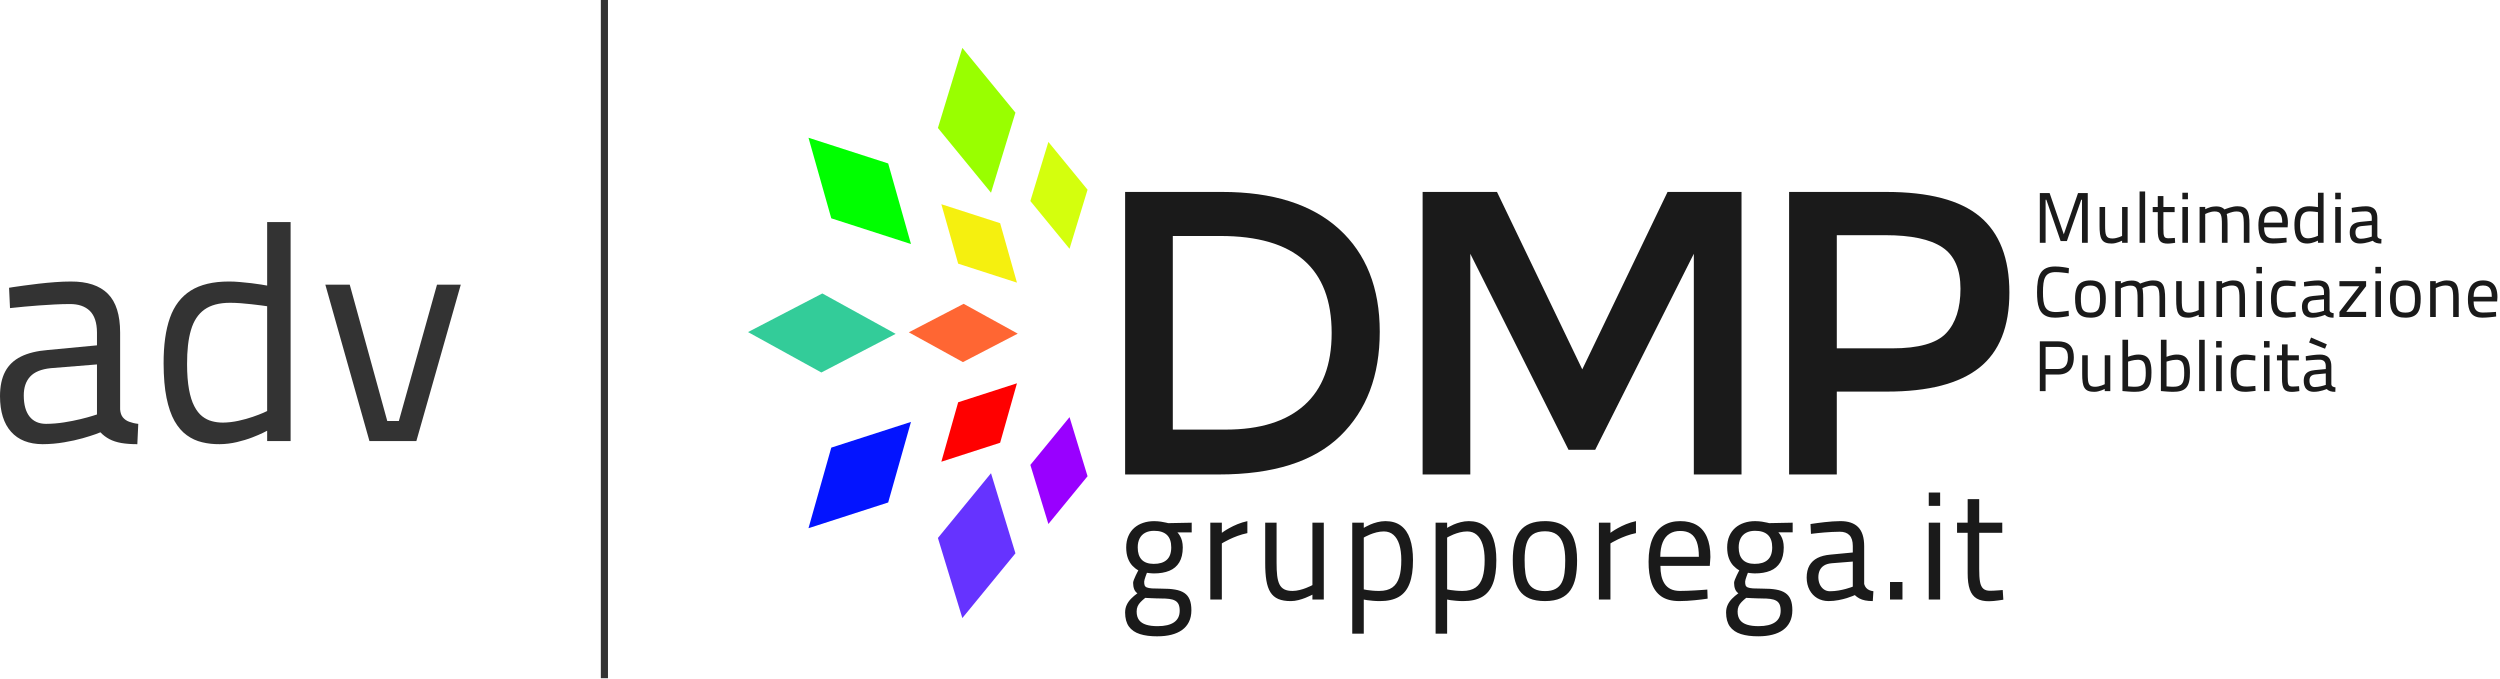 <?xml version="1.0" encoding="UTF-8" standalone="no"?><!DOCTYPE svg PUBLIC "-//W3C//DTD SVG 1.1//EN" "http://www.w3.org/Graphics/SVG/1.1/DTD/svg11.dtd"><svg width="100%" height="100%" viewBox="0 0 512 139" version="1.1" xmlns="http://www.w3.org/2000/svg" xmlns:xlink="http://www.w3.org/1999/xlink" xml:space="preserve" xmlns:serif="http://www.serif.com/" style="fill-rule:evenodd;clip-rule:evenodd;stroke-linejoin:round;stroke-miterlimit:2;"><g><rect x="123.051" y="0" width="1.462" height="138.895" style="fill:#333;"/><path d="M24.602,68.097c0,-3.598 -0.833,-6.246 -2.509,-7.933c-1.688,-1.687 -4.219,-2.531 -7.614,-2.509c-1.004,0 -2.071,0.042 -3.203,0.128c-1.142,0.085 -2.264,0.192 -3.374,0.32c-1.1,0.128 -2.114,0.256 -3.022,0.384c-0.908,0.129 -1.634,0.224 -2.179,0.31c-0.544,0.086 -0.833,0.139 -0.843,0.139l0.192,4.164c0.011,0 0.288,-0.032 0.822,-0.085c0.534,-0.054 1.25,-0.129 2.136,-0.214c0.897,-0.074 1.879,-0.16 2.947,-0.245c1.079,-0.075 2.168,-0.15 3.268,-0.203c1.089,-0.054 2.114,-0.086 3.064,-0.086c1.772,-0.011 3.139,0.46 4.111,1.399c0.961,0.951 1.452,2.424 1.463,4.431l0,2.627l-10.123,0.961c-2.2,0.182 -4.015,0.63 -5.456,1.346c-1.442,0.715 -2.52,1.74 -3.225,3.075c-0.704,1.335 -1.057,3.022 -1.057,5.061c0.011,3.15 0.769,5.574 2.264,7.25c1.494,1.687 3.651,2.531 6.449,2.552c1.538,-0.01 3.011,-0.139 4.421,-0.384c1.409,-0.235 2.669,-0.513 3.791,-0.833c1.11,-0.32 1.996,-0.598 2.647,-0.833c0.652,-0.246 0.983,-0.373 0.993,-0.384c0.545,0.576 1.164,1.035 1.848,1.399c0.683,0.362 1.484,0.619 2.413,0.79c0.929,0.16 2.029,0.245 3.3,0.245l0.192,-4.164c-0.694,-0.075 -1.303,-0.224 -1.848,-0.427c-0.544,-0.192 -0.971,-0.502 -1.302,-0.897c-0.331,-0.406 -0.513,-0.95 -0.566,-1.623l0,-15.761Zm-4.741,6.535l0,10.251c-0.011,0.01 -0.331,0.107 -0.95,0.299c-0.609,0.192 -1.431,0.416 -2.446,0.662c-1.014,0.246 -2.136,0.47 -3.363,0.662c-1.218,0.192 -2.445,0.288 -3.684,0.299c-1.452,-0.011 -2.573,-0.502 -3.353,-1.484c-0.79,-0.993 -1.185,-2.414 -1.196,-4.282c-0.011,-1.645 0.417,-2.937 1.292,-3.898c0.876,-0.961 2.274,-1.537 4.218,-1.74l9.482,-0.769Zm39.657,-29.15l-4.805,0l0,13.005c-0.245,-0.053 -0.662,-0.117 -1.239,-0.213c-0.576,-0.086 -1.238,-0.182 -1.996,-0.278c-0.758,-0.096 -1.538,-0.171 -2.328,-0.235c-0.801,-0.075 -1.548,-0.107 -2.253,-0.107c-3.246,0 -5.862,0.62 -7.827,1.859c-1.964,1.238 -3.395,3.107 -4.271,5.595c-0.876,2.488 -1.303,5.595 -1.292,9.332c0.011,2.755 0.203,5.104 0.598,7.037c0.395,1.932 0.939,3.513 1.644,4.762c0.716,1.239 1.549,2.21 2.51,2.894c0.95,0.694 1.996,1.174 3.139,1.441c1.132,0.278 2.328,0.406 3.577,0.395c1.217,-0.01 2.403,-0.16 3.545,-0.427c1.153,-0.278 2.2,-0.587 3.128,-0.95c0.93,-0.364 1.666,-0.673 2.222,-0.951c0.544,-0.267 0.832,-0.416 0.843,-0.427l0,2.115l4.805,0l0,-44.847Zm-13.902,41.067c-0.758,0 -1.495,-0.097 -2.21,-0.289c-0.716,-0.181 -1.378,-0.523 -1.997,-1.003c-0.609,-0.481 -1.154,-1.175 -1.612,-2.061c-0.47,-0.886 -0.833,-2.04 -1.09,-3.449c-0.256,-1.41 -0.395,-3.139 -0.395,-5.179c-0.01,-2.798 0.246,-5.125 0.801,-6.983c0.544,-1.869 1.463,-3.257 2.755,-4.186c1.303,-0.929 3.054,-1.388 5.285,-1.388c0.652,0 1.367,0.032 2.125,0.085c0.769,0.065 1.516,0.139 2.253,0.214c0.737,0.086 1.388,0.16 1.954,0.235c0.566,0.075 0.983,0.139 1.228,0.171l0,21.462c-0.011,0.011 -0.288,0.139 -0.811,0.374c-0.534,0.235 -1.239,0.502 -2.125,0.811c-0.887,0.31 -1.858,0.577 -2.926,0.812c-1.068,0.235 -2.146,0.363 -3.235,0.374Zm21.013,-28.254l9.034,32.034l9.61,0l9.097,-32.034l-4.869,0l-7.816,27.933l-2.37,0l-7.688,-27.933l-4.998,0Z" style="fill:#333;fill-rule:nonzero;"/><path d="M237.069,130.317c1.034,0 1.979,-0.105 2.824,-0.32c0.845,-0.21 1.574,-0.535 2.188,-0.971c0.609,-0.435 1.082,-0.987 1.412,-1.658c0.331,-0.667 0.499,-1.46 0.505,-2.373c0,-0.887 -0.116,-1.616 -0.352,-2.194c-0.237,-0.577 -0.599,-1.034 -1.092,-1.36c-0.493,-0.33 -1.123,-0.561 -1.89,-0.693c-0.771,-0.136 -1.685,-0.199 -2.745,-0.194c-0.835,0 -1.496,-0.015 -1.984,-0.047c-0.483,-0.036 -0.845,-0.105 -1.076,-0.204c-0.231,-0.1 -0.378,-0.247 -0.441,-0.442c-0.068,-0.189 -0.094,-0.44 -0.089,-0.756c0.005,-0.109 0.032,-0.257 0.089,-0.451c0.058,-0.194 0.121,-0.394 0.194,-0.598c0.074,-0.205 0.137,-0.378 0.194,-0.525c0.058,-0.142 0.084,-0.215 0.09,-0.221c0.11,0.022 0.257,0.042 0.435,0.058c0.179,0.021 0.357,0.037 0.536,0.047c0.173,0.016 0.315,0.022 0.414,0.022c1.245,0.005 2.31,-0.179 3.197,-0.541c0.887,-0.362 1.564,-0.94 2.036,-1.722c0.478,-0.787 0.715,-1.806 0.72,-3.06c-0.005,-0.504 -0.058,-0.95 -0.157,-1.339c-0.106,-0.388 -0.242,-0.729 -0.41,-1.018c-0.163,-0.289 -0.341,-0.53 -0.536,-0.729l2.93,0l0,-1.984l-4.819,0.094c-0.011,-0.005 -0.147,-0.042 -0.42,-0.105c-0.273,-0.068 -0.625,-0.131 -1.06,-0.2c-0.431,-0.063 -0.893,-0.099 -1.386,-0.105c-0.814,0 -1.57,0.116 -2.263,0.352c-0.697,0.231 -1.301,0.572 -1.821,1.029c-0.514,0.457 -0.918,1.018 -1.207,1.69c-0.289,0.667 -0.435,1.439 -0.441,2.315c0.006,0.877 0.126,1.622 0.357,2.231c0.231,0.608 0.535,1.113 0.914,1.512c0.372,0.393 0.782,0.713 1.217,0.95c-0.005,0.01 -0.063,0.115 -0.168,0.314c-0.105,0.2 -0.226,0.447 -0.367,0.735c-0.142,0.289 -0.263,0.572 -0.368,0.851c-0.105,0.273 -0.162,0.493 -0.168,0.651c0,0.493 0.074,0.923 0.216,1.296c0.146,0.368 0.367,0.651 0.666,0.845c-0.499,0.362 -0.934,0.74 -1.312,1.124c-0.378,0.388 -0.672,0.808 -0.882,1.27c-0.215,0.456 -0.32,0.971 -0.326,1.543c0.006,1.202 0.263,2.157 0.778,2.876c0.514,0.714 1.27,1.229 2.256,1.543c0.987,0.315 2.189,0.468 3.612,0.462Zm0.661,-7.747c0.667,-0.006 1.249,0.026 1.738,0.089c0.488,0.063 0.887,0.179 1.201,0.357c0.32,0.173 0.552,0.43 0.709,0.761c0.152,0.336 0.226,0.771 0.226,1.312c-0.005,1.04 -0.388,1.827 -1.155,2.357c-0.761,0.525 -1.879,0.793 -3.349,0.793c-0.934,0.005 -1.722,-0.095 -2.362,-0.294c-0.64,-0.199 -1.128,-0.515 -1.459,-0.955c-0.326,-0.441 -0.493,-1.024 -0.493,-1.743c0,-0.404 0.068,-0.761 0.204,-1.071c0.137,-0.31 0.337,-0.598 0.599,-0.871c0.262,-0.273 0.582,-0.562 0.96,-0.861c0.011,0 0.121,0.005 0.341,0.021c0.221,0.01 0.499,0.026 0.835,0.042c0.336,0.016 0.688,0.031 1.045,0.042c0.357,0.015 0.677,0.021 0.96,0.021Zm-1.449,-7.086c-1.102,-0.006 -1.92,-0.294 -2.467,-0.871c-0.54,-0.573 -0.808,-1.407 -0.808,-2.499c0,-0.709 0.126,-1.313 0.383,-1.822c0.252,-0.503 0.63,-0.897 1.124,-1.165c0.498,-0.273 1.107,-0.414 1.831,-0.414c1.166,-0.006 2.047,0.278 2.641,0.839c0.587,0.562 0.887,1.412 0.887,2.562c-0.006,1.16 -0.315,2.01 -0.935,2.556c-0.614,0.551 -1.501,0.819 -2.656,0.814Zm11.59,7.306l2.362,0l0,-11.495c0.005,-0.005 0.147,-0.089 0.42,-0.252c0.278,-0.157 0.661,-0.357 1.144,-0.593c0.483,-0.231 1.04,-0.467 1.664,-0.698c0.625,-0.231 1.291,-0.42 2,-0.567l0,-2.457c-0.719,0.158 -1.396,0.368 -2.026,0.625c-0.63,0.262 -1.181,0.525 -1.664,0.798c-0.478,0.268 -0.855,0.494 -1.123,0.682c-0.273,0.184 -0.41,0.279 -0.415,0.289l0,-2.078l-2.362,0l0,15.746Zm20.912,-15.746l0,12.786c-0.005,0.005 -0.131,0.068 -0.367,0.189c-0.242,0.115 -0.557,0.252 -0.956,0.409c-0.393,0.158 -0.829,0.294 -1.307,0.41c-0.477,0.121 -0.955,0.184 -1.433,0.188c-0.687,0 -1.249,-0.104 -1.68,-0.32c-0.435,-0.215 -0.766,-0.555 -0.997,-1.018c-0.231,-0.461 -0.388,-1.06 -0.478,-1.795c-0.083,-0.74 -0.126,-1.622 -0.12,-2.661l0,-8.188l-2.331,0l0,8.219c-0.005,1.407 0.074,2.609 0.236,3.606c0.163,0.992 0.442,1.806 0.835,2.431c0.394,0.624 0.929,1.081 1.611,1.375c0.683,0.288 1.544,0.436 2.578,0.43c0.509,-0.005 1.023,-0.073 1.538,-0.204c0.514,-0.132 0.992,-0.284 1.422,-0.457c0.43,-0.174 0.782,-0.326 1.045,-0.457c0.262,-0.131 0.399,-0.199 0.404,-0.205l0,1.008l2.331,0l0,-15.746l-2.331,0Zm8.157,22.738l2.362,0l0,-6.992c0.152,0.032 0.388,0.074 0.714,0.127c0.325,0.046 0.713,0.088 1.155,0.125c0.44,0.042 0.908,0.063 1.406,0.063c1.58,0.006 2.876,-0.278 3.879,-0.855c1.003,-0.578 1.743,-1.486 2.215,-2.719c0.478,-1.234 0.714,-2.835 0.709,-4.803c0,-1.717 -0.2,-3.165 -0.609,-4.357c-0.404,-1.186 -1.024,-2.089 -1.858,-2.708c-0.835,-0.619 -1.89,-0.929 -3.171,-0.935c-0.587,0.006 -1.144,0.079 -1.674,0.216c-0.535,0.136 -1.008,0.299 -1.422,0.478c-0.41,0.178 -0.741,0.341 -0.977,0.477c-0.241,0.136 -0.362,0.21 -0.367,0.215l0,-1.07l-2.362,0l0,22.738Zm6.488,-20.943c0.776,0.005 1.432,0.241 1.957,0.703c0.53,0.467 0.929,1.134 1.197,2c0.268,0.871 0.404,1.91 0.404,3.123c0.006,1.417 -0.131,2.598 -0.42,3.538c-0.288,0.945 -0.761,1.648 -1.427,2.12c-0.667,0.467 -1.559,0.703 -2.688,0.703c-0.488,0 -0.945,-0.02 -1.37,-0.062c-0.425,-0.037 -0.792,-0.079 -1.102,-0.126c-0.31,-0.053 -0.536,-0.095 -0.677,-0.126l0,-10.614c0.005,-0.005 0.12,-0.073 0.351,-0.199c0.231,-0.121 0.541,-0.268 0.93,-0.431c0.393,-0.162 0.834,-0.309 1.322,-0.435c0.488,-0.121 0.998,-0.189 1.523,-0.194Zm10.582,20.943l2.361,0l0,-6.992c0.152,0.032 0.389,0.074 0.714,0.127c0.326,0.046 0.714,0.088 1.155,0.125c0.441,0.042 0.908,0.063 1.407,0.063c1.58,0.006 2.876,-0.278 3.879,-0.855c1.002,-0.578 1.742,-1.486 2.215,-2.719c0.477,-1.234 0.714,-2.835 0.708,-4.803c0,-1.717 -0.199,-3.165 -0.608,-4.357c-0.405,-1.186 -1.024,-2.089 -1.859,-2.708c-0.834,-0.619 -1.889,-0.929 -3.17,-0.935c-0.588,0.006 -1.144,0.079 -1.674,0.216c-0.536,0.136 -1.008,0.299 -1.423,0.478c-0.41,0.178 -0.74,0.341 -0.976,0.477c-0.242,0.136 -0.362,0.21 -0.368,0.215l0,-1.07l-2.361,0l0,22.738Zm6.487,-20.943c0.777,0.005 1.433,0.241 1.958,0.703c0.53,0.467 0.929,1.134 1.197,2c0.267,0.871 0.404,1.91 0.404,3.123c0.005,1.417 -0.131,2.598 -0.42,3.538c-0.289,0.945 -0.761,1.648 -1.428,2.12c-0.667,0.467 -1.559,0.703 -2.687,0.703c-0.488,0 -0.945,-0.02 -1.37,-0.062c-0.426,-0.037 -0.793,-0.079 -1.103,-0.126c-0.309,-0.053 -0.535,-0.095 -0.677,-0.126l0,-10.614c0.006,-0.005 0.121,-0.073 0.352,-0.199c0.231,-0.121 0.541,-0.268 0.929,-0.431c0.394,-0.162 0.835,-0.309 1.323,-0.435c0.488,-0.121 0.997,-0.189 1.522,-0.194Zm15.936,-2.111c-1.239,0 -2.284,0.179 -3.134,0.525c-0.85,0.352 -1.527,0.867 -2.036,1.544c-0.515,0.682 -0.882,1.511 -1.108,2.503c-0.231,0.987 -0.341,2.121 -0.336,3.396c-0.005,1.365 0.095,2.567 0.31,3.612c0.21,1.044 0.561,1.926 1.06,2.635c0.499,0.713 1.176,1.249 2.032,1.617c0.855,0.361 1.926,0.545 3.212,0.545c1.275,-0.005 2.341,-0.199 3.191,-0.583c0.845,-0.382 1.517,-0.939 2.011,-1.663c0.493,-0.73 0.839,-1.601 1.05,-2.63c0.204,-1.029 0.304,-2.184 0.299,-3.47c0.005,-1.695 -0.205,-3.139 -0.641,-4.335c-0.435,-1.197 -1.134,-2.11 -2.099,-2.74c-0.961,-0.63 -2.231,-0.95 -3.811,-0.956Zm0,14.33c-0.877,0 -1.591,-0.142 -2.142,-0.42c-0.551,-0.278 -0.976,-0.682 -1.275,-1.223c-0.299,-0.54 -0.504,-1.207 -0.614,-2c-0.111,-0.787 -0.163,-1.695 -0.158,-2.719c-0.01,-1.333 0.116,-2.435 0.373,-3.306c0.257,-0.872 0.687,-1.517 1.301,-1.948c0.615,-0.425 1.455,-0.635 2.515,-0.635c1.003,0 1.806,0.231 2.415,0.683c0.603,0.451 1.044,1.123 1.312,2.005c0.273,0.881 0.404,1.973 0.399,3.264c0.005,0.961 -0.043,1.832 -0.148,2.604c-0.104,0.777 -0.304,1.438 -0.592,1.989c-0.289,0.546 -0.709,0.971 -1.255,1.26c-0.546,0.294 -1.255,0.446 -2.131,0.446Zm11.023,1.732l2.362,0l0,-11.495c0.005,-0.005 0.147,-0.089 0.419,-0.252c0.279,-0.157 0.662,-0.357 1.145,-0.593c0.483,-0.231 1.039,-0.467 1.664,-0.698c0.624,-0.231 1.291,-0.42 2,-0.567l0,-2.457c-0.72,0.158 -1.396,0.368 -2.027,0.625c-0.629,0.262 -1.181,0.525 -1.663,0.798c-0.478,0.268 -0.856,0.494 -1.123,0.682c-0.274,0.184 -0.41,0.278 -0.415,0.289l0,-2.078l-2.362,0l0,15.746Zm16.597,-1.764c-0.761,-0.005 -1.396,-0.136 -1.916,-0.393c-0.514,-0.257 -0.924,-0.62 -1.229,-1.086c-0.309,-0.468 -0.525,-1.008 -0.661,-1.628c-0.131,-0.624 -0.199,-1.296 -0.194,-2.026l10.11,0l0.125,-1.795c0,-1.659 -0.241,-3.034 -0.719,-4.12c-0.477,-1.092 -1.17,-1.906 -2.089,-2.446c-0.918,-0.536 -2.036,-0.804 -3.364,-0.804c-1.339,0 -2.493,0.3 -3.459,0.903c-0.966,0.604 -1.712,1.517 -2.236,2.74c-0.52,1.228 -0.788,2.772 -0.793,4.64c-0.011,1.685 0.189,3.134 0.599,4.336c0.404,1.207 1.065,2.131 1.984,2.782c0.924,0.646 2.152,0.971 3.684,0.976c0.536,0 1.076,-0.021 1.622,-0.052c0.546,-0.032 1.071,-0.074 1.575,-0.126c0.499,-0.047 0.945,-0.1 1.338,-0.147c0.399,-0.053 0.709,-0.095 0.94,-0.126c0.231,-0.031 0.347,-0.053 0.352,-0.053l-0.064,-1.858c-0.004,0 -0.126,0.011 -0.367,0.032c-0.241,0.015 -0.561,0.042 -0.96,0.068c-0.405,0.026 -0.851,0.058 -1.339,0.084c-0.488,0.026 -0.992,0.052 -1.496,0.068c-0.509,0.021 -0.991,0.031 -1.443,0.031Zm-4.031,-6.991c0.015,-1.218 0.183,-2.215 0.514,-2.997c0.331,-0.782 0.798,-1.36 1.407,-1.732c0.603,-0.378 1.328,-0.567 2.173,-0.562c0.85,-0.005 1.559,0.173 2.12,0.541c0.567,0.362 0.987,0.934 1.27,1.711c0.279,0.782 0.42,1.795 0.42,3.039l-7.904,0Zm20.124,16.282c1.034,0 1.979,-0.105 2.824,-0.32c0.845,-0.21 1.575,-0.535 2.189,-0.971c0.609,-0.435 1.081,-0.987 1.412,-1.659c0.33,-0.666 0.498,-1.459 0.504,-2.372c0,-0.887 -0.116,-1.616 -0.352,-2.194c-0.236,-0.577 -0.598,-1.034 -1.092,-1.36c-0.493,-0.33 -1.123,-0.561 -1.889,-0.693c-0.772,-0.136 -1.685,-0.199 -2.746,-0.194c-0.834,0 -1.495,-0.016 -1.984,-0.047c-0.483,-0.037 -0.845,-0.105 -1.076,-0.204c-0.231,-0.1 -0.378,-0.248 -0.441,-0.442c-0.068,-0.189 -0.094,-0.441 -0.089,-0.756c0.005,-0.109 0.032,-0.257 0.089,-0.451c0.058,-0.194 0.121,-0.394 0.195,-0.598c0.073,-0.205 0.136,-0.378 0.194,-0.525c0.058,-0.142 0.084,-0.215 0.089,-0.221c0.11,0.022 0.257,0.042 0.436,0.058c0.178,0.021 0.357,0.037 0.535,0.047c0.173,0.016 0.315,0.022 0.415,0.022c1.244,0.005 2.31,-0.179 3.197,-0.541c0.886,-0.363 1.563,-0.94 2.036,-1.722c0.478,-0.787 0.714,-1.806 0.719,-3.06c-0.005,-0.504 -0.058,-0.95 -0.157,-1.339c-0.105,-0.388 -0.242,-0.729 -0.41,-1.018c-0.163,-0.289 -0.341,-0.53 -0.535,-0.729l2.929,0l0,-1.984l-4.819,0.094c-0.01,-0.005 -0.147,-0.042 -0.419,-0.105c-0.274,-0.068 -0.625,-0.131 -1.061,-0.2c-0.431,-0.063 -0.892,-0.099 -1.386,-0.105c-0.813,0 -1.569,0.116 -2.262,0.352c-0.698,0.231 -1.302,0.572 -1.822,1.029c-0.514,0.457 -0.918,1.018 -1.207,1.69c-0.288,0.667 -0.435,1.438 -0.441,2.315c0.006,0.877 0.126,1.622 0.357,2.231c0.231,0.608 0.536,1.113 0.914,1.511c0.372,0.394 0.782,0.714 1.218,0.951c-0.006,0.01 -0.063,0.115 -0.169,0.314c-0.105,0.2 -0.225,0.447 -0.367,0.735c-0.142,0.289 -0.263,0.572 -0.368,0.85c-0.104,0.273 -0.162,0.494 -0.167,0.652c0,0.493 0.073,0.923 0.215,1.296c0.147,0.367 0.367,0.651 0.667,0.845c-0.499,0.362 -0.935,0.74 -1.313,1.124c-0.377,0.388 -0.672,0.808 -0.882,1.269c-0.215,0.457 -0.32,0.972 -0.325,1.544c0.005,1.202 0.263,2.157 0.777,2.876c0.514,0.714 1.27,1.229 2.257,1.543c0.986,0.315 2.189,0.468 3.611,0.462Zm0.661,-7.747c0.667,-0.006 1.25,0.026 1.738,0.089c0.488,0.063 0.887,0.179 1.202,0.357c0.32,0.173 0.551,0.43 0.708,0.761c0.153,0.336 0.226,0.771 0.226,1.312c-0.005,1.04 -0.388,1.827 -1.154,2.357c-0.762,0.525 -1.88,0.793 -3.35,0.793c-0.934,0.005 -1.721,-0.095 -2.362,-0.294c-0.64,-0.199 -1.128,-0.515 -1.459,-0.955c-0.325,-0.442 -0.493,-1.024 -0.493,-1.743c0,-0.404 0.068,-0.761 0.205,-1.071c0.136,-0.31 0.336,-0.598 0.598,-0.871c0.262,-0.273 0.583,-0.562 0.96,-0.861c0.011,0 0.121,0.005 0.342,0.021c0.22,0.01 0.499,0.026 0.834,0.042c0.336,0.015 0.688,0.031 1.045,0.042c0.357,0.015 0.677,0.021 0.96,0.021Zm-1.448,-7.086c-1.103,-0.006 -1.921,-0.294 -2.467,-0.871c-0.541,-0.573 -0.809,-1.407 -0.809,-2.499c0,-0.709 0.127,-1.313 0.384,-1.822c0.251,-0.503 0.63,-0.897 1.123,-1.165c0.498,-0.273 1.108,-0.414 1.832,-0.414c1.165,-0.006 2.047,0.278 2.64,0.839c0.588,0.562 0.887,1.412 0.887,2.562c-0.005,1.16 -0.315,2.01 -0.934,2.556c-0.614,0.551 -1.501,0.819 -2.656,0.814Zm22.423,-3.622c0,-1.769 -0.409,-3.07 -1.228,-3.9c-0.819,-0.829 -2.047,-1.244 -3.685,-1.234c-0.493,0 -1.013,0.022 -1.564,0.064c-0.551,0.036 -1.092,0.089 -1.622,0.147c-0.53,0.057 -1.018,0.121 -1.449,0.178c-0.435,0.058 -0.782,0.105 -1.044,0.147c-0.257,0.042 -0.394,0.063 -0.399,0.063l0.094,2.016c0.006,0 0.126,-0.016 0.368,-0.048c0.241,-0.026 0.562,-0.063 0.971,-0.11c0.409,-0.042 0.866,-0.084 1.375,-0.131c0.509,-0.042 1.039,-0.079 1.585,-0.105c0.546,-0.032 1.076,-0.047 1.591,-0.047c0.871,-0.006 1.533,0.231 1.989,0.708c0.457,0.478 0.688,1.218 0.688,2.22l0,1.323l-4.63,0.441c-1.023,0.095 -1.889,0.32 -2.609,0.682c-0.714,0.368 -1.259,0.877 -1.637,1.538c-0.378,0.667 -0.567,1.486 -0.572,2.473c0.005,0.971 0.204,1.816 0.587,2.535c0.383,0.719 0.908,1.28 1.575,1.679c0.672,0.394 1.444,0.599 2.31,0.604c0.714,-0.005 1.396,-0.068 2.036,-0.194c0.646,-0.121 1.218,-0.262 1.722,-0.42c0.499,-0.158 0.897,-0.299 1.186,-0.42c0.289,-0.126 0.436,-0.189 0.441,-0.194c0.278,0.273 0.593,0.499 0.935,0.683c0.341,0.183 0.74,0.32 1.186,0.409c0.446,0.089 0.971,0.136 1.564,0.136l0.126,-2.015c-0.325,-0.048 -0.614,-0.126 -0.861,-0.236c-0.247,-0.111 -0.457,-0.263 -0.63,-0.462c-0.173,-0.2 -0.305,-0.457 -0.399,-0.782l0,-7.748Zm-2.33,3.15l0,5.133c-0.006,0.006 -0.137,0.052 -0.394,0.147c-0.262,0.094 -0.614,0.205 -1.055,0.325c-0.441,0.121 -0.945,0.231 -1.501,0.326c-0.557,0.094 -1.139,0.142 -1.743,0.147c-0.467,-0.005 -0.877,-0.131 -1.228,-0.378c-0.352,-0.247 -0.63,-0.588 -0.829,-1.018c-0.2,-0.431 -0.299,-0.919 -0.305,-1.47c0,-0.53 0.095,-0.998 0.283,-1.407c0.189,-0.409 0.483,-0.746 0.882,-0.997c0.399,-0.252 0.914,-0.404 1.544,-0.462l4.346,-0.346Zm7.621,7.778l2.551,0l0,-3.59l-2.551,0l0,3.59Zm7.936,0l2.331,0l0,-15.746l-2.331,0l0,15.746Zm0,-19.179l2.331,0l0,-2.74l-2.331,0l0,2.74Zm15.055,5.511l0,-2.078l-4.724,0l0,-4.819l-2.363,0l0,4.819l-2.172,0l0,2.078l2.172,0l0,8.241c-0.005,1.402 0.142,2.53 0.441,3.375c0.299,0.851 0.772,1.465 1.418,1.842c0.645,0.378 1.485,0.562 2.519,0.557c0.283,0 0.588,-0.016 0.924,-0.048c0.33,-0.031 0.651,-0.068 0.955,-0.11c0.305,-0.042 0.552,-0.078 0.745,-0.11c0.195,-0.031 0.3,-0.047 0.305,-0.047l-0.126,-1.984c-0.005,0 -0.1,0.01 -0.273,0.026c-0.178,0.016 -0.404,0.031 -0.672,0.052c-0.268,0.021 -0.551,0.037 -0.835,0.053c-0.288,0.016 -0.545,0.026 -0.771,0.026c-0.625,0.005 -1.097,-0.136 -1.428,-0.425c-0.33,-0.289 -0.551,-0.761 -0.672,-1.412c-0.12,-0.656 -0.173,-1.527 -0.167,-2.614l0,-7.422l4.724,0Z" style="fill:#1a1a1a;fill-rule:nonzero;"/><path d="M153.194,68.008l15.217,-7.909l15.021,8.277l-15.218,7.909l-15.02,-8.277Z" style="fill:#3c9;"/><path d="M186.124,68.056l6.279,-3.263l4.948,-2.571l4.885,2.691l6.197,3.415l-11.227,5.834l-11.082,-6.106Z" style="fill:#f63;"/><path d="M165.579,28.21l16.321,5.267l4.669,16.503l-16.322,-5.268l-4.668,-16.502Z" style="fill:#0f0;"/><path d="M192.788,41.824l12.041,3.886l3.444,12.175l-12.041,-3.886l-1.518,-5.367l-1.926,-6.808Z" style="fill:#f5f00f;"/><path d="M197.086,9.805l5.913,7.21l4.963,6.051l-2.284,7.486l-2.72,8.919l-10.875,-13.262l5.003,-16.404Z" style="fill:#9f0;"/><path d="M214.709,29.067l4.486,5.472l3.537,4.312l-1.628,5.334l-2.063,6.768l-4.488,-5.471l-3.536,-4.312l1.627,-5.334l2.065,-6.769Z" style="fill:#d4ff0d;"/><path d="M387.516,71.343c5.408,0 9.092,-1.034 11.051,-3.104c1.959,-2.069 2.939,-5.105 2.939,-9.106c0,-4 -1.242,-6.829 -3.725,-8.484c-2.484,-1.656 -6.375,-2.484 -11.672,-2.484l-9.933,0l0,23.178l11.34,0Zm-1.241,-32.035c8.774,0 15.176,1.683 19.204,5.05c4.029,3.366 6.043,8.553 6.043,15.562c0,7.008 -2.056,12.141 -6.167,15.396c-4.111,3.257 -10.416,4.884 -18.915,4.884l-10.264,0l0,16.97l-9.768,0l0,-57.862l19.867,0Z" style="fill:#1a1a1a;fill-rule:nonzero;"/><path d="M301.12,97.17l-9.768,0l0,-57.862l15.231,0l17.466,36.34l17.466,-36.34l15.149,0l0,57.862l-9.768,0l0,-45.197l-20.198,40.148l-5.463,0l-20.115,-40.148l0,45.197Z" style="fill:#1a1a1a;fill-rule:nonzero;"/><path d="M272.724,68.198c0,-13.245 -7.588,-19.867 -22.765,-19.867l-9.768,0l0,39.651l10.845,0c7.008,0 12.375,-1.67 16.1,-5.008c3.725,-3.339 5.588,-8.265 5.588,-14.776Zm-22.434,-28.89c10.375,0 18.35,2.525 23.923,7.575c5.574,5.049 8.361,12.071 8.361,21.067c0,8.995 -2.704,16.114 -8.112,21.356c-5.409,5.243 -13.686,7.864 -24.834,7.864l-19.205,0l0,-57.862l19.867,0Z" style="fill:#1a1a1a;fill-rule:nonzero;"/><path d="M422.665,47.987l2.919,-8.453l1.99,0l0,10.197l-1.184,0l0,-8.823l-0.15,0l-2.941,8.459l-1.283,0l-2.926,-8.459l-0.15,0l0,8.823l-1.184,0l0,-10.197l2.005,0l2.904,8.453Zm11.938,0.327l0,-5.926l1.14,0l0,7.343l-1.14,0l0,-0.445c-0.049,0.025 -0.1,0.047 -0.149,0.071c-0.163,0.08 -0.333,0.147 -0.503,0.212c-0.227,0.087 -0.461,0.156 -0.697,0.213c-0.254,0.06 -0.514,0.093 -0.775,0.095c-0.415,0.002 -0.867,-0.037 -1.257,-0.189c-0.322,-0.128 -0.58,-0.334 -0.765,-0.629c-0.209,-0.333 -0.314,-0.745 -0.373,-1.131c-0.082,-0.563 -0.099,-1.139 -0.097,-1.708l0,-3.832l1.14,0l0,3.817c-0.002,0.421 0.007,0.843 0.049,1.262c0.028,0.267 0.081,0.567 0.205,0.809c0.102,0.196 0.25,0.341 0.453,0.432c0.245,0.106 0.54,0.132 0.805,0.131c0.24,-0.003 0.478,-0.031 0.712,-0.084c0.215,-0.05 0.429,-0.108 0.637,-0.184c0.153,-0.057 0.307,-0.113 0.456,-0.184c0.052,-0.023 0.109,-0.045 0.159,-0.073Zm3.582,1.417l0,-10.517l1.14,0l0,10.517l-1.14,0Zm4.882,-6.29l0,3.361c-0.002,0.328 0.002,0.656 0.029,0.983c0.017,0.199 0.048,0.428 0.131,0.611c0.064,0.139 0.16,0.244 0.3,0.31c0.168,0.074 0.374,0.091 0.557,0.089c0.124,0 0.248,-0.006 0.372,-0.012c0.142,-0.007 0.285,-0.015 0.427,-0.024c0.116,-0.008 0.233,-0.015 0.349,-0.025c0.049,-0.003 0.099,-0.012 0.148,-0.012l0.03,0l0.061,1.009l-0.032,0c-0.051,0.005 -0.103,0.017 -0.154,0.024c-0.128,0.021 -0.257,0.038 -0.386,0.056c-0.161,0.023 -0.322,0.039 -0.485,0.056c-0.148,0.013 -0.297,0.025 -0.446,0.025c-0.32,0.002 -0.653,-0.026 -0.959,-0.123c-0.255,-0.084 -0.473,-0.224 -0.641,-0.436c-0.186,-0.234 -0.289,-0.54 -0.351,-0.831c-0.087,-0.425 -0.105,-0.873 -0.105,-1.306l0,-3.755l-1.034,0l0,-1.053l1.034,0l0,-2.228l1.155,0l0,2.228l2.301,0l0,1.053l-2.301,0Zm3.883,6.29l0,-7.343l1.141,0l0,7.343l-1.141,0Zm0,-8.926l0,-1.329l1.141,0l0,1.329l-1.141,0Zm9.082,3.026c0.049,0.153 0.071,0.321 0.091,0.48c0.03,0.247 0.048,0.496 0.059,0.745c0.012,0.286 0.019,0.572 0.019,0.858l0,3.817l-1.155,0l0,-3.788c0.002,-0.42 -0.006,-0.843 -0.053,-1.261c-0.029,-0.27 -0.084,-0.568 -0.21,-0.811c-0.101,-0.194 -0.248,-0.342 -0.448,-0.43c-0.239,-0.108 -0.528,-0.133 -0.786,-0.131c-0.238,0.002 -0.477,0.03 -0.709,0.084c-0.21,0.049 -0.42,0.107 -0.622,0.183c-0.148,0.057 -0.297,0.114 -0.439,0.184c-0.049,0.024 -0.103,0.046 -0.15,0.073l0,5.897l-1.155,0l0,-7.343l1.155,0l0,0.471c0.034,-0.019 0.069,-0.036 0.104,-0.055c0.132,-0.07 0.27,-0.131 0.408,-0.188c0.189,-0.081 0.385,-0.144 0.584,-0.198c0.225,-0.062 0.457,-0.1 0.69,-0.117c0.141,-0.014 0.282,-0.024 0.424,-0.029c0.128,-0.005 0.256,-0.001 0.383,0.014c0.274,0.026 0.549,0.085 0.801,0.2c0.21,0.096 0.394,0.231 0.545,0.406c0.143,-0.054 0.285,-0.109 0.428,-0.162c0.215,-0.079 0.433,-0.151 0.652,-0.219c0.251,-0.075 0.506,-0.138 0.763,-0.188c0.258,-0.049 0.52,-0.078 0.782,-0.08c0.409,-0.002 0.851,0.038 1.233,0.191c0.323,0.13 0.58,0.339 0.767,0.633c0.215,0.335 0.325,0.747 0.385,1.136c0.091,0.563 0.11,1.142 0.108,1.711l0,3.817l-1.155,0l0,-3.482c0.002,-0.468 -0.005,-0.936 -0.044,-1.402c-0.025,-0.3 -0.076,-0.63 -0.198,-0.905c-0.094,-0.212 -0.237,-0.381 -0.447,-0.485c-0.242,-0.119 -0.541,-0.149 -0.808,-0.147c-0.245,0.002 -0.488,0.028 -0.727,0.082c-0.217,0.046 -0.433,0.104 -0.641,0.181c-0.158,0.055 -0.315,0.113 -0.466,0.183c-0.103,0.046 -0.061,0.011 -0.168,0.075Zm7.653,2.726c0.004,0.414 0.046,0.851 0.183,1.242c0.112,0.318 0.301,0.585 0.589,0.766c0.324,0.205 0.742,0.259 1.119,0.259c0.232,0 0.464,-0.005 0.695,-0.014c0.238,-0.008 0.476,-0.02 0.713,-0.032c0.21,-0.011 0.421,-0.025 0.631,-0.039c0.15,-0.009 0.301,-0.021 0.451,-0.031c0.057,-0.005 0.117,-0.015 0.175,-0.015l0.03,0l0.031,0.951l-0.031,0c-0.059,0.006 -0.118,0.017 -0.177,0.024c-0.159,0.019 -0.318,0.039 -0.476,0.059c-0.222,0.024 -0.443,0.048 -0.665,0.068c-0.253,0.024 -0.506,0.044 -0.759,0.058c-0.249,0.014 -0.499,0.024 -0.749,0.024c-0.465,0 -0.955,-0.057 -1.386,-0.24c-0.37,-0.154 -0.675,-0.39 -0.906,-0.717c-0.252,-0.35 -0.402,-0.762 -0.491,-1.182c-0.114,-0.534 -0.148,-1.089 -0.146,-1.635c0.004,-0.736 0.083,-1.557 0.384,-2.236c0.232,-0.517 0.574,-0.962 1.076,-1.242c0.499,-0.281 1.061,-0.387 1.629,-0.382c0.559,-0.003 1.133,0.087 1.629,0.355c0.464,0.255 0.785,0.645 0.994,1.127c0.264,0.599 0.335,1.308 0.335,1.958l-0.06,0.874l-4.818,0Zm11.033,2.716c-0.048,0.025 -0.098,0.048 -0.146,0.072c-0.165,0.082 -0.337,0.15 -0.508,0.217c-0.232,0.091 -0.473,0.159 -0.715,0.217c-0.267,0.062 -0.539,0.096 -0.813,0.098c-0.275,0.002 -0.552,-0.025 -0.82,-0.091c-0.263,-0.061 -0.507,-0.173 -0.725,-0.332c-0.242,-0.173 -0.431,-0.411 -0.579,-0.668c-0.188,-0.334 -0.301,-0.718 -0.377,-1.092c-0.107,-0.524 -0.135,-1.071 -0.137,-1.605c-0.002,-0.706 0.06,-1.462 0.296,-2.131c0.187,-0.533 0.501,-0.984 0.983,-1.289c0.526,-0.331 1.184,-0.426 1.796,-0.426c0.172,0 0.343,0.008 0.515,0.024c0.177,0.014 0.353,0.031 0.53,0.053c0.152,0.02 0.303,0.042 0.455,0.063c0.082,0.015 0.164,0.026 0.245,0.042l0,-2.949l1.155,0l0,10.255l-1.155,0l0,-0.458Zm3.538,0.458l0,-7.343l1.141,0l0,7.343l-1.141,0Zm0,-8.926l0,-1.329l1.141,0l0,1.329l-1.141,0Zm7.67,8.496c-0.137,0.064 -0.157,0.064 -0.208,0.084c-0.196,0.075 -0.395,0.139 -0.595,0.199c-0.276,0.084 -0.558,0.149 -0.843,0.2c-0.319,0.06 -0.644,0.091 -0.969,0.093c-0.575,0 -1.147,-0.137 -1.552,-0.573c-0.417,-0.45 -0.53,-1.093 -0.532,-1.686c0,-0.395 0.059,-0.812 0.248,-1.163c0.172,-0.318 0.429,-0.548 0.752,-0.707c0.386,-0.19 0.83,-0.277 1.256,-0.316l2.258,-0.216l0,-0.569c0,-0.356 -0.061,-0.773 -0.326,-1.035c-0.255,-0.252 -0.622,-0.32 -0.968,-0.316c-0.225,0 -0.45,0.008 -0.676,0.019c-0.241,0.012 -0.483,0.029 -0.724,0.046c-0.222,0.017 -0.443,0.037 -0.665,0.056c-0.161,0.015 -0.322,0.032 -0.483,0.048c-0.062,0.006 -0.127,0.02 -0.189,0.02l-0.03,0l-0.048,-0.907l0.032,0c0.061,-0.008 0.122,-0.023 0.182,-0.034c0.163,-0.032 0.326,-0.058 0.489,-0.085c0.228,-0.035 0.457,-0.069 0.686,-0.097c0.256,-0.035 0.515,-0.061 0.773,-0.085c0.251,-0.021 0.503,-0.034 0.754,-0.034c0.63,-0.002 1.294,0.124 1.754,0.589c0.462,0.474 0.579,1.178 0.579,1.815l0,3.696c0.021,0.179 0.098,0.327 0.25,0.428c0.167,0.11 0.37,0.162 0.566,0.184l0.029,0.003l-0.031,0.919l-0.03,0c-0.335,0.002 -0.682,-0.027 -1.002,-0.13c-0.282,-0.088 -0.527,-0.24 -0.737,-0.446Zm-68.738,10.548c-0.004,-0.756 0.033,-1.52 0.158,-2.267c0.096,-0.575 0.268,-1.155 0.575,-1.654c0.278,-0.452 0.659,-0.787 1.14,-1.012c0.564,-0.262 1.225,-0.34 1.842,-0.34c0.268,0 0.535,0.011 0.801,0.034c0.252,0.021 0.504,0.049 0.754,0.083c0.212,0.03 0.424,0.063 0.635,0.099c0.145,0.027 0.291,0.052 0.435,0.085c0.053,0.011 0.106,0.026 0.158,0.034l0.032,-0.001l-0.062,1.068l-0.03,0c-0.118,0 -0.054,-0.008 -0.177,-0.027c-0.15,-0.022 -0.3,-0.041 -0.451,-0.06c-0.208,-0.027 -0.416,-0.052 -0.625,-0.073c-0.23,-0.025 -0.461,-0.046 -0.693,-0.064c-0.219,-0.013 -0.44,-0.023 -0.66,-0.023c-0.449,0 -0.945,0.053 -1.353,0.251c-0.345,0.168 -0.609,0.422 -0.792,0.759c-0.212,0.392 -0.32,0.845 -0.377,1.285c-0.079,0.603 -0.101,1.215 -0.097,1.823c-0.004,0.597 0.016,1.197 0.094,1.789c0.058,0.433 0.166,0.883 0.378,1.268c0.188,0.336 0.453,0.586 0.801,0.752c0.415,0.199 0.919,0.251 1.375,0.251c0.204,0 0.408,-0.011 0.611,-0.026c0.228,-0.017 0.455,-0.039 0.681,-0.066c0.211,-0.024 0.422,-0.048 0.633,-0.077c0.155,-0.022 0.311,-0.043 0.466,-0.066c0.134,-0.019 0.057,-0.027 0.186,-0.027l0.03,0l0.047,1.082l-0.031,0c-0.058,0.008 -0.115,0.023 -0.173,0.033c-0.155,0.033 -0.311,0.058 -0.467,0.085c-0.218,0.036 -0.435,0.069 -0.654,0.098c-0.246,0.035 -0.494,0.061 -0.741,0.085c-0.244,0.021 -0.489,0.034 -0.734,0.034c-0.518,0 -1.058,-0.052 -1.551,-0.22c-0.403,-0.137 -0.77,-0.348 -1.07,-0.653c-0.298,-0.306 -0.513,-0.669 -0.662,-1.067c-0.179,-0.464 -0.28,-0.958 -0.337,-1.451c-0.073,-0.605 -0.097,-1.215 -0.095,-1.824Zm14.085,1.325c0.002,0.558 -0.031,1.123 -0.139,1.671c-0.085,0.433 -0.238,0.858 -0.495,1.221c-0.244,0.344 -0.574,0.587 -0.963,0.745c-0.476,0.198 -1.024,0.253 -1.536,0.253c-0.51,0 -1.058,-0.051 -1.538,-0.235c-0.39,-0.149 -0.726,-0.383 -0.975,-0.722c-0.264,-0.359 -0.417,-0.789 -0.505,-1.223c-0.113,-0.57 -0.146,-1.159 -0.144,-1.739c-0.004,-0.688 0.06,-1.43 0.303,-2.079c0.196,-0.525 0.521,-0.951 1.008,-1.234c0.548,-0.317 1.229,-0.402 1.851,-0.402c0.613,0 1.265,0.094 1.798,0.414c0.486,0.29 0.814,0.725 1.018,1.249c0.251,0.649 0.319,1.39 0.317,2.081Zm7.49,-2.156c0.049,0.153 0.071,0.321 0.091,0.48c0.03,0.248 0.047,0.496 0.059,0.745c0.012,0.286 0.019,0.572 0.019,0.858l0,3.818l-1.155,0l0,-3.789c0.002,-0.42 -0.006,-0.843 -0.053,-1.26c-0.029,-0.271 -0.084,-0.569 -0.21,-0.812c-0.101,-0.193 -0.248,-0.342 -0.449,-0.43c-0.238,-0.108 -0.526,-0.133 -0.785,-0.131c-0.239,0.003 -0.477,0.03 -0.709,0.084c-0.211,0.049 -0.42,0.107 -0.623,0.183c-0.147,0.057 -0.296,0.114 -0.438,0.184c-0.049,0.024 -0.104,0.045 -0.15,0.074l0,5.897l-1.155,0l0,-7.344l1.155,0l0,0.471c0.034,-0.019 0.069,-0.036 0.104,-0.054c0.132,-0.072 0.27,-0.131 0.408,-0.189c0.189,-0.08 0.385,-0.144 0.584,-0.198c0.225,-0.062 0.456,-0.1 0.69,-0.117c0.141,-0.014 0.282,-0.025 0.424,-0.029c0.128,-0.005 0.256,-0.001 0.383,0.014c0.274,0.026 0.549,0.085 0.801,0.2c0.21,0.097 0.394,0.23 0.545,0.406c0.142,-0.054 0.285,-0.109 0.428,-0.162c0.215,-0.079 0.433,-0.151 0.652,-0.219c0.251,-0.076 0.506,-0.138 0.763,-0.188c0.258,-0.049 0.52,-0.078 0.782,-0.08c0.409,-0.003 0.851,0.038 1.233,0.191c0.323,0.13 0.58,0.34 0.767,0.634c0.215,0.335 0.325,0.745 0.385,1.135c0.091,0.563 0.11,1.142 0.108,1.711l0,3.818l-1.155,0l0,-3.483c0.002,-0.468 -0.005,-0.936 -0.044,-1.402c-0.025,-0.299 -0.076,-0.63 -0.198,-0.905c-0.094,-0.212 -0.237,-0.381 -0.447,-0.485c-0.242,-0.119 -0.541,-0.149 -0.808,-0.147c-0.245,0.003 -0.489,0.028 -0.727,0.082c-0.217,0.047 -0.433,0.104 -0.642,0.181c-0.157,0.055 -0.314,0.112 -0.465,0.183c-0.103,0.046 -0.061,0.011 -0.168,0.075Zm11.537,4.483l0,-5.926l1.14,0l0,7.344l-1.14,0l0,-0.445c-0.05,0.024 -0.1,0.046 -0.149,0.07c-0.164,0.08 -0.333,0.147 -0.503,0.212c-0.227,0.087 -0.461,0.156 -0.698,0.213c-0.253,0.06 -0.513,0.092 -0.774,0.095c-0.415,0.002 -0.868,-0.037 -1.257,-0.189c-0.322,-0.128 -0.58,-0.334 -0.765,-0.629c-0.209,-0.333 -0.314,-0.745 -0.373,-1.131c-0.083,-0.563 -0.099,-1.139 -0.098,-1.708l0,-3.832l1.141,0l0,3.818c-0.002,0.42 0.007,0.842 0.049,1.261c0.028,0.268 0.081,0.567 0.205,0.809c0.102,0.196 0.25,0.341 0.453,0.432c0.245,0.107 0.54,0.133 0.805,0.13c0.239,-0.002 0.478,-0.031 0.711,-0.084c0.216,-0.049 0.43,-0.107 0.637,-0.183c0.154,-0.056 0.308,-0.114 0.457,-0.183c0.052,-0.024 0.109,-0.046 0.159,-0.074Zm4.78,-4.494l0,5.912l-1.155,0l0,-7.344l1.155,0l0,0.501c0.05,-0.027 0.102,-0.052 0.153,-0.077c0.169,-0.089 0.346,-0.161 0.522,-0.232c0.237,-0.095 0.482,-0.171 0.73,-0.232c0.268,-0.066 0.544,-0.103 0.821,-0.105c0.409,-0.003 0.853,0.04 1.234,0.199c0.322,0.131 0.58,0.345 0.763,0.64c0.21,0.339 0.318,0.75 0.378,1.141c0.084,0.558 0.104,1.128 0.102,1.691l0,3.818l-1.14,0l0,-3.833c0.002,-0.408 -0.006,-0.82 -0.056,-1.226c-0.031,-0.272 -0.09,-0.566 -0.22,-0.809c-0.104,-0.2 -0.256,-0.35 -0.461,-0.445c-0.244,-0.111 -0.538,-0.14 -0.804,-0.138c-0.254,0.002 -0.507,0.03 -0.755,0.084c-0.222,0.051 -0.441,0.111 -0.654,0.191c-0.155,0.058 -0.309,0.118 -0.458,0.188c-0.051,0.025 -0.106,0.048 -0.155,0.076Zm7.028,5.912l0,-7.344l1.141,0l0,7.344l-1.141,0Zm0,-8.926l0,-1.33l1.141,0l0,1.33l-1.141,0Zm4.169,5.123c-0.002,0.448 0.013,0.902 0.08,1.344c0.046,0.306 0.134,0.625 0.306,0.886c0.154,0.232 0.372,0.389 0.632,0.485c0.333,0.124 0.724,0.153 1.077,0.151c0.13,0 0.261,-0.006 0.391,-0.015c0.152,-0.007 0.304,-0.019 0.456,-0.031c0.144,-0.011 0.287,-0.026 0.431,-0.039c0.108,-0.01 0.216,-0.022 0.325,-0.031c0.042,-0.005 0.087,-0.015 0.13,-0.015l0.029,0l0.047,1.009l-0.031,0c-0.049,0.005 -0.097,0.015 -0.146,0.022c-0.125,0.016 -0.25,0.033 -0.376,0.051c-0.168,0.021 -0.337,0.04 -0.505,0.058c-0.178,0.021 -0.356,0.039 -0.535,0.051c-0.154,0.013 -0.309,0.022 -0.464,0.022c-0.486,0.002 -1.003,-0.044 -1.462,-0.213c-0.377,-0.139 -0.698,-0.362 -0.937,-0.688c-0.261,-0.356 -0.407,-0.796 -0.49,-1.226c-0.117,-0.595 -0.144,-1.216 -0.142,-1.821c-0.002,-0.697 0.054,-1.473 0.301,-2.13c0.192,-0.508 0.504,-0.926 0.985,-1.191c0.524,-0.291 1.168,-0.369 1.759,-0.365c0.156,0 0.312,0.008 0.467,0.021c0.175,0.015 0.349,0.035 0.523,0.057c0.164,0.02 0.327,0.039 0.491,0.063c0.121,0.017 0.243,0.037 0.364,0.055c0.046,0.008 0.091,0.018 0.137,0.022l0.032,0l-0.032,1.009l-0.03,0c-0.042,0 -0.088,-0.01 -0.129,-0.014c-0.107,-0.01 -0.214,-0.022 -0.32,-0.032c-0.143,-0.013 -0.285,-0.027 -0.427,-0.039c-0.151,-0.012 -0.303,-0.024 -0.453,-0.034c-0.13,-0.006 -0.259,-0.012 -0.389,-0.012c-0.341,-0.002 -0.705,0.026 -1.029,0.137c-0.253,0.087 -0.472,0.228 -0.638,0.441c-0.176,0.231 -0.276,0.514 -0.331,0.798c-0.081,0.396 -0.099,0.81 -0.097,1.214Zm9.864,3.372c-0.137,0.064 -0.157,0.063 -0.208,0.084c-0.195,0.075 -0.395,0.139 -0.595,0.199c-0.277,0.084 -0.558,0.149 -0.843,0.2c-0.319,0.06 -0.644,0.091 -0.969,0.093c-0.575,0 -1.147,-0.137 -1.552,-0.573c-0.417,-0.449 -0.53,-1.093 -0.532,-1.686c0,-0.395 0.059,-0.811 0.249,-1.163c0.171,-0.318 0.428,-0.548 0.751,-0.707c0.385,-0.19 0.831,-0.277 1.256,-0.316l2.258,-0.216l0,-0.569c0,-0.357 -0.06,-0.773 -0.326,-1.035c-0.255,-0.252 -0.622,-0.32 -0.968,-0.316c-0.225,0 -0.45,0.008 -0.676,0.019c-0.241,0.012 -0.483,0.029 -0.724,0.046c-0.222,0.018 -0.443,0.037 -0.664,0.056c-0.162,0.015 -0.322,0.032 -0.484,0.048c-0.062,0.007 -0.128,0.02 -0.19,0.02l-0.029,0l-0.047,-0.908l0.03,0.001c0.062,-0.008 0.123,-0.023 0.184,-0.034c0.162,-0.033 0.325,-0.058 0.489,-0.085c0.227,-0.035 0.456,-0.069 0.685,-0.098c0.257,-0.034 0.515,-0.06 0.773,-0.085c0.251,-0.02 0.503,-0.033 0.755,-0.033c0.629,-0.003 1.294,0.124 1.753,0.589c0.462,0.475 0.579,1.178 0.579,1.815l0,3.696c0.021,0.179 0.098,0.327 0.25,0.428c0.167,0.11 0.37,0.162 0.567,0.184l0.028,0.004l-0.03,0.918l-0.031,0c-0.335,0.002 -0.682,-0.027 -1.002,-0.13c-0.282,-0.088 -0.526,-0.24 -0.737,-0.446Zm4.38,-0.622l4.059,0l0,1.053l-5.465,0l0,-1.033l4.06,-5.258l-4.06,0l0,-1.053l5.465,0l0,1.033l-4.059,5.258Zm5.962,1.053l0,-7.344l1.14,0l0,7.344l-1.14,0Zm0,-8.926l0,-1.33l1.14,0l0,1.33l-1.14,0Zm9.28,5.181c0.002,0.558 -0.031,1.123 -0.139,1.671c-0.085,0.433 -0.238,0.858 -0.495,1.221c-0.244,0.344 -0.574,0.587 -0.963,0.745c-0.476,0.198 -1.024,0.253 -1.536,0.253c-0.51,0 -1.058,-0.051 -1.537,-0.235c-0.391,-0.149 -0.727,-0.383 -0.976,-0.722c-0.264,-0.359 -0.417,-0.789 -0.505,-1.223c-0.113,-0.57 -0.146,-1.159 -0.144,-1.739c-0.004,-0.688 0.06,-1.43 0.303,-2.079c0.196,-0.525 0.521,-0.951 1.009,-1.234c0.546,-0.317 1.228,-0.402 1.85,-0.402c0.613,0 1.265,0.094 1.797,0.414c0.487,0.29 0.815,0.725 1.018,1.249c0.252,0.649 0.32,1.39 0.318,2.081Zm3.087,-2.167l0,5.912l-1.155,0l0,-7.344l1.155,0l0,0.501c0.05,-0.027 0.102,-0.052 0.153,-0.077c0.168,-0.089 0.346,-0.161 0.522,-0.232c0.237,-0.095 0.482,-0.171 0.73,-0.232c0.268,-0.066 0.544,-0.103 0.821,-0.105c0.409,-0.003 0.853,0.04 1.234,0.199c0.322,0.131 0.579,0.345 0.763,0.64c0.21,0.339 0.318,0.75 0.378,1.141c0.084,0.558 0.104,1.128 0.102,1.691l0,3.818l-1.14,0l0,-3.833c0.002,-0.408 -0.006,-0.82 -0.056,-1.226c-0.031,-0.272 -0.09,-0.566 -0.22,-0.809c-0.104,-0.2 -0.256,-0.35 -0.46,-0.445c-0.246,-0.111 -0.538,-0.14 -0.805,-0.138c-0.254,0.002 -0.508,0.03 -0.755,0.084c-0.222,0.051 -0.442,0.111 -0.654,0.191c-0.155,0.058 -0.309,0.118 -0.458,0.188c-0.051,0.025 -0.106,0.048 -0.155,0.076Zm7.747,2.737c0.004,0.414 0.045,0.85 0.182,1.242c0.112,0.318 0.301,0.585 0.589,0.765c0.324,0.206 0.742,0.26 1.119,0.26c0.232,0 0.464,-0.005 0.696,-0.014c0.237,-0.008 0.474,-0.02 0.712,-0.032c0.211,-0.011 0.421,-0.026 0.631,-0.039c0.151,-0.009 0.3,-0.021 0.451,-0.031c0.057,-0.005 0.117,-0.015 0.174,-0.015l0.031,0l0.031,0.951l-0.03,0c-0.06,0.006 -0.118,0.016 -0.178,0.024c-0.159,0.02 -0.317,0.039 -0.476,0.058c-0.222,0.025 -0.443,0.048 -0.666,0.068c-0.252,0.025 -0.505,0.044 -0.758,0.059c-0.249,0.014 -0.499,0.024 -0.749,0.024c-0.465,0 -0.955,-0.057 -1.386,-0.24c-0.369,-0.154 -0.675,-0.39 -0.906,-0.717c-0.253,-0.35 -0.402,-0.762 -0.491,-1.181c-0.114,-0.535 -0.148,-1.09 -0.146,-1.635c0.004,-0.737 0.082,-1.558 0.384,-2.237c0.232,-0.517 0.574,-0.962 1.076,-1.242c0.499,-0.281 1.061,-0.387 1.629,-0.382c0.558,-0.003 1.133,0.087 1.629,0.355c0.464,0.254 0.785,0.645 0.994,1.127c0.263,0.599 0.335,1.308 0.335,1.958l-0.06,0.874l-4.817,0Zm-87.657,14.969l0,3.392l-1.184,0l0,-10.197l3.715,0c0.87,-0.001 1.821,0.163 2.457,0.808c0.635,0.643 0.794,1.602 0.792,2.471c0,0.641 -0.085,1.306 -0.347,1.896c-0.231,0.515 -0.583,0.923 -1.073,1.208c-0.548,0.319 -1.202,0.42 -1.829,0.422l-2.531,0Zm12.11,1.974l0,-5.925l1.14,0l0,7.343l-1.14,0l0,-0.444c-0.049,0.024 -0.099,0.046 -0.149,0.07c-0.163,0.08 -0.333,0.147 -0.502,0.212c-0.228,0.087 -0.462,0.156 -0.699,0.212c-0.253,0.061 -0.513,0.094 -0.774,0.096c-0.415,0.002 -0.867,-0.037 -1.256,-0.189c-0.322,-0.128 -0.581,-0.334 -0.765,-0.629c-0.21,-0.333 -0.315,-0.745 -0.373,-1.131c-0.083,-0.563 -0.1,-1.139 -0.098,-1.708l0,-3.832l1.14,0l0,3.818c-0.001,0.42 0.007,0.842 0.049,1.261c0.028,0.268 0.081,0.567 0.205,0.809c0.102,0.197 0.251,0.341 0.453,0.432c0.245,0.107 0.541,0.132 0.805,0.13c0.24,-0.002 0.478,-0.03 0.712,-0.084c0.215,-0.049 0.429,-0.108 0.637,-0.183c0.154,-0.056 0.308,-0.114 0.456,-0.183c0.052,-0.024 0.11,-0.046 0.159,-0.075Zm4.781,-5.606c0.047,-0.02 0.095,-0.038 0.143,-0.056c0.16,-0.065 0.326,-0.116 0.49,-0.167c0.225,-0.069 0.455,-0.123 0.686,-0.166c0.255,-0.049 0.515,-0.073 0.775,-0.075c0.54,-0.002 1.124,0.077 1.587,0.373c0.439,0.277 0.702,0.71 0.858,1.197c0.209,0.665 0.255,1.422 0.251,2.116c0.002,0.609 -0.03,1.239 -0.166,1.834c-0.098,0.44 -0.27,0.877 -0.564,1.225c-0.286,0.334 -0.658,0.55 -1.073,0.681c-0.53,0.166 -1.112,0.21 -1.665,0.208c-0.197,0 -0.394,-0.008 -0.591,-0.017c-0.216,-0.01 -0.433,-0.024 -0.649,-0.039c-0.2,-0.015 -0.4,-0.03 -0.599,-0.048c-0.147,-0.012 -0.294,-0.026 -0.441,-0.039c-0.055,-0.006 -0.111,-0.015 -0.167,-0.017l-0.03,0l0,-10.503l1.155,0l0,3.493Zm7.877,0c0.048,-0.02 0.096,-0.038 0.143,-0.056c0.161,-0.065 0.326,-0.116 0.491,-0.167c0.225,-0.069 0.454,-0.123 0.685,-0.166c0.256,-0.049 0.515,-0.073 0.775,-0.075c0.54,-0.002 1.124,0.077 1.587,0.373c0.44,0.277 0.702,0.71 0.858,1.197c0.21,0.665 0.255,1.422 0.251,2.116c0.003,0.609 -0.029,1.239 -0.166,1.834c-0.098,0.44 -0.27,0.877 -0.564,1.225c-0.285,0.334 -0.657,0.55 -1.073,0.681c-0.529,0.166 -1.112,0.21 -1.664,0.208c-0.198,0 -0.395,-0.008 -0.591,-0.017c-0.217,-0.01 -0.433,-0.024 -0.65,-0.039c-0.2,-0.015 -0.399,-0.03 -0.599,-0.048c-0.147,-0.012 -0.293,-0.026 -0.44,-0.039c-0.056,-0.006 -0.111,-0.015 -0.167,-0.017l-0.031,0l0,-10.503l1.155,0l0,3.493Zm6.679,7.024l0,-10.517l1.14,0l0,10.517l-1.14,0Zm3.48,0l0,-7.343l1.14,0l0,7.343l-1.14,0Zm0,-8.925l0,-1.33l1.14,0l0,1.33l-1.14,0Zm4.169,5.123c-0.002,0.447 0.012,0.901 0.079,1.344c0.046,0.306 0.134,0.625 0.306,0.886c0.155,0.232 0.373,0.389 0.633,0.485c0.332,0.124 0.724,0.153 1.076,0.151c0.131,0 0.261,-0.006 0.392,-0.015c0.151,-0.007 0.303,-0.019 0.455,-0.031c0.144,-0.011 0.288,-0.026 0.432,-0.039c0.108,-0.009 0.216,-0.022 0.324,-0.031c0.042,-0.005 0.088,-0.015 0.13,-0.015l0.03,0l0.047,1.009l-0.032,0c-0.049,0.004 -0.097,0.015 -0.145,0.022c-0.126,0.016 -0.251,0.033 -0.377,0.051c-0.168,0.021 -0.336,0.04 -0.505,0.058c-0.178,0.021 -0.356,0.038 -0.535,0.051c-0.154,0.013 -0.309,0.022 -0.463,0.022c-0.486,0.002 -1.004,-0.044 -1.462,-0.213c-0.377,-0.139 -0.699,-0.362 -0.937,-0.688c-0.261,-0.356 -0.407,-0.796 -0.491,-1.226c-0.116,-0.595 -0.143,-1.215 -0.141,-1.821c-0.002,-0.697 0.054,-1.473 0.3,-2.13c0.192,-0.508 0.504,-0.926 0.985,-1.191c0.524,-0.291 1.169,-0.369 1.76,-0.365c0.156,0 0.312,0.008 0.466,0.021c0.175,0.015 0.349,0.035 0.524,0.056c0.163,0.021 0.327,0.04 0.49,0.064c0.122,0.017 0.243,0.036 0.365,0.056c0.045,0.007 0.091,0.017 0.136,0.021l0.032,0l-0.031,1.009l-0.03,0c-0.043,0 -0.088,-0.01 -0.13,-0.014c-0.107,-0.01 -0.213,-0.022 -0.32,-0.032c-0.142,-0.013 -0.284,-0.028 -0.427,-0.039c-0.151,-0.012 -0.302,-0.024 -0.453,-0.034c-0.13,-0.006 -0.259,-0.012 -0.389,-0.012c-0.34,-0.002 -0.704,0.026 -1.028,0.137c-0.254,0.087 -0.473,0.228 -0.639,0.441c-0.176,0.231 -0.276,0.515 -0.331,0.797c-0.08,0.397 -0.098,0.811 -0.096,1.215Zm5.63,3.802l0,-7.343l1.141,0l0,7.343l-1.141,0Zm0,-8.925l0,-1.33l1.141,0l0,1.33l-1.141,0Zm4.839,2.635l0,3.362c-0.002,0.327 0.002,0.656 0.029,0.982c0.017,0.199 0.048,0.428 0.131,0.611c0.064,0.139 0.16,0.244 0.3,0.309c0.168,0.075 0.374,0.092 0.557,0.09c0.124,0 0.248,-0.006 0.372,-0.012c0.142,-0.007 0.285,-0.015 0.427,-0.024c0.116,-0.008 0.233,-0.015 0.349,-0.025c0.049,-0.004 0.099,-0.012 0.148,-0.012l0.029,0l0.063,1.009l-0.033,0c-0.051,0.004 -0.102,0.017 -0.154,0.024c-0.128,0.022 -0.257,0.038 -0.386,0.057c-0.161,0.022 -0.323,0.039 -0.484,0.055c-0.149,0.013 -0.298,0.025 -0.447,0.025c-0.32,0.002 -0.653,-0.026 -0.959,-0.123c-0.255,-0.083 -0.474,-0.224 -0.641,-0.435c-0.186,-0.235 -0.29,-0.541 -0.351,-0.831c-0.087,-0.426 -0.105,-0.874 -0.105,-1.307l0,-3.755l-1.033,0l0,-1.053l1.033,0l0,-2.228l1.155,0l0,2.228l2.301,0l0,1.053l-2.301,0Zm8,5.86c-0.136,0.064 -0.157,0.063 -0.208,0.084c-0.195,0.074 -0.394,0.139 -0.595,0.2c-0.276,0.083 -0.558,0.148 -0.843,0.199c-0.319,0.06 -0.644,0.091 -0.969,0.093c-0.575,0 -1.147,-0.138 -1.552,-0.573c-0.417,-0.449 -0.53,-1.093 -0.532,-1.686c0,-0.395 0.059,-0.812 0.248,-1.163c0.173,-0.318 0.43,-0.548 0.753,-0.707c0.385,-0.19 0.83,-0.277 1.255,-0.317l2.257,-0.216l0,-0.568c0,-0.356 -0.059,-0.773 -0.325,-1.036c-0.255,-0.252 -0.622,-0.319 -0.968,-0.315c-0.225,0 -0.451,0.008 -0.675,0.019c-0.242,0.012 -0.484,0.029 -0.725,0.046c-0.222,0.018 -0.443,0.037 -0.665,0.056c-0.161,0.015 -0.322,0.032 -0.482,0.048c-0.063,0.007 -0.128,0.02 -0.19,0.02l-0.03,0l-0.047,-0.908l0.031,0.001c0.062,-0.008 0.122,-0.023 0.183,-0.034c0.162,-0.032 0.326,-0.058 0.489,-0.085c0.228,-0.035 0.456,-0.069 0.685,-0.097c0.257,-0.035 0.515,-0.062 0.773,-0.085c0.251,-0.021 0.503,-0.034 0.755,-0.034c0.629,-0.002 1.294,0.125 1.753,0.589c0.462,0.474 0.579,1.178 0.579,1.815l0,3.696c0.021,0.179 0.098,0.327 0.25,0.428c0.167,0.11 0.37,0.162 0.567,0.185l0.028,0.003l-0.031,0.918l-0.03,0c-0.334,0.002 -0.682,-0.027 -1.002,-0.13c-0.282,-0.088 -0.527,-0.24 -0.737,-0.446Zm-3.2,-10.549l3.232,1.394l-0.373,0.901l-3.261,-1.274l0.402,-1.021Zm-9.62,-23.52l3.723,0c-0.001,-0.441 -0.037,-0.939 -0.192,-1.353c-0.115,-0.31 -0.298,-0.577 -0.588,-0.746c-0.306,-0.178 -0.674,-0.228 -1.023,-0.226c-0.361,-0.002 -0.729,0.058 -1.048,0.236c-0.304,0.172 -0.51,0.439 -0.646,0.757c-0.175,0.407 -0.223,0.891 -0.226,1.332Zm11.033,2.678l0,-4.832c-0.084,-0.011 -0.168,-0.024 -0.252,-0.035c-0.147,-0.02 -0.295,-0.037 -0.443,-0.054c-0.171,-0.017 -0.341,-0.034 -0.511,-0.048c-0.16,-0.011 -0.321,-0.019 -0.481,-0.019c-0.408,0 -0.843,0.067 -1.183,0.309c-0.318,0.229 -0.506,0.564 -0.614,0.935c-0.15,0.5 -0.183,1.058 -0.181,1.578c0,0.39 0.02,0.787 0.089,1.172c0.048,0.261 0.12,0.538 0.245,0.774c0.089,0.171 0.206,0.338 0.358,0.459c0.132,0.102 0.279,0.18 0.442,0.222c0.161,0.043 0.328,0.064 0.495,0.064c0.245,-0.002 0.488,-0.031 0.728,-0.084c0.223,-0.049 0.445,-0.108 0.662,-0.183c0.161,-0.057 0.323,-0.114 0.48,-0.184c0.054,-0.024 0.114,-0.045 0.166,-0.074Zm11.023,0.172l0,-2.347l-2.121,0.2c-0.332,0.033 -0.705,0.124 -0.938,0.378c-0.226,0.245 -0.288,0.58 -0.286,0.901c0,0.335 0.059,0.7 0.275,0.968c0.205,0.251 0.5,0.339 0.815,0.341c0.207,0 0.414,-0.018 0.619,-0.046c0.206,-0.03 0.411,-0.066 0.614,-0.111c0.177,-0.042 0.354,-0.085 0.53,-0.133c0.124,-0.037 0.249,-0.072 0.372,-0.114c0.039,-0.012 0.082,-0.022 0.12,-0.037Zm-55.72,13.976c0.056,-0.416 0.07,-0.839 0.068,-1.258c0.002,-0.511 -0.036,-1.071 -0.2,-1.558c-0.12,-0.348 -0.314,-0.662 -0.63,-0.864c-0.331,-0.208 -0.734,-0.272 -1.119,-0.27c-0.395,-0.003 -0.845,0.045 -1.19,0.251c-0.316,0.188 -0.504,0.491 -0.612,0.836c-0.151,0.493 -0.18,1.062 -0.176,1.576c-0.002,0.437 0.013,0.877 0.073,1.311c0.042,0.305 0.122,0.626 0.282,0.893c0.143,0.236 0.343,0.404 0.596,0.512c0.316,0.131 0.688,0.164 1.027,0.164c0.337,0 0.712,-0.036 1.021,-0.176c0.251,-0.115 0.449,-0.288 0.588,-0.528c0.152,-0.27 0.231,-0.584 0.272,-0.889Zm45.935,1.211l0,-2.347l-2.121,0.2c-0.332,0.033 -0.704,0.124 -0.939,0.379c-0.225,0.244 -0.287,0.579 -0.285,0.9c0,0.336 0.059,0.7 0.275,0.969c0.205,0.25 0.5,0.338 0.815,0.34c0.208,0 0.414,-0.018 0.62,-0.046c0.205,-0.03 0.41,-0.067 0.613,-0.111c0.177,-0.042 0.355,-0.085 0.53,-0.133c0.125,-0.037 0.249,-0.072 0.373,-0.114c0.038,-0.012 0.081,-0.022 0.119,-0.037Zm18.555,-1.211c0.056,-0.416 0.07,-0.839 0.068,-1.258c0.002,-0.511 -0.036,-1.071 -0.2,-1.558c-0.12,-0.348 -0.314,-0.662 -0.63,-0.864c-0.331,-0.208 -0.734,-0.272 -1.119,-0.27c-0.395,-0.003 -0.844,0.045 -1.19,0.251c-0.317,0.188 -0.504,0.491 -0.612,0.836c-0.151,0.493 -0.179,1.062 -0.176,1.576c-0.002,0.437 0.013,0.877 0.073,1.311c0.042,0.305 0.123,0.626 0.282,0.893c0.143,0.236 0.343,0.404 0.596,0.512c0.316,0.131 0.688,0.164 1.027,0.164c0.337,0 0.712,-0.036 1.021,-0.176c0.251,-0.115 0.449,-0.288 0.587,-0.528c0.153,-0.27 0.232,-0.584 0.273,-0.889Zm12.086,-1.639l3.722,0c-0.001,-0.441 -0.036,-0.938 -0.192,-1.353c-0.115,-0.31 -0.297,-0.577 -0.588,-0.746c-0.306,-0.178 -0.674,-0.228 -1.023,-0.226c-0.361,-0.002 -0.729,0.058 -1.047,0.236c-0.305,0.171 -0.512,0.439 -0.647,0.757c-0.175,0.408 -0.223,0.891 -0.225,1.332Zm-87.657,14.779l2.516,0c0.405,-0.002 0.83,-0.069 1.178,-0.289c0.311,-0.196 0.527,-0.474 0.662,-0.814c0.162,-0.404 0.213,-0.85 0.211,-1.283c0.002,-0.402 -0.042,-0.84 -0.21,-1.209c-0.139,-0.31 -0.358,-0.545 -0.661,-0.699c-0.354,-0.181 -0.786,-0.229 -1.18,-0.229l-2.516,0l0,4.523Zm16.891,-1.506l0,5.061c0.041,0.002 0.082,0.009 0.123,0.013c0.124,0.009 0.246,0.019 0.369,0.029c0.147,0.012 0.294,0.022 0.441,0.029c0.125,0.008 0.25,0.014 0.375,0.014c0.392,0 0.828,-0.031 1.197,-0.17c0.281,-0.105 0.524,-0.268 0.697,-0.517c0.182,-0.266 0.282,-0.579 0.334,-0.895c0.071,-0.427 0.089,-0.865 0.085,-1.298c0.002,-0.503 -0.022,-1.04 -0.145,-1.529c-0.082,-0.325 -0.23,-0.644 -0.503,-0.851c-0.278,-0.211 -0.641,-0.27 -0.981,-0.268c-0.239,0.003 -0.479,0.022 -0.716,0.061c-0.218,0.035 -0.435,0.079 -0.65,0.135c-0.156,0.041 -0.313,0.084 -0.466,0.135c-0.052,0.017 -0.11,0.03 -0.16,0.051Zm7.877,0l0,5.061c0.041,0.002 0.083,0.009 0.124,0.013c0.123,0.009 0.246,0.019 0.369,0.029c0.147,0.012 0.293,0.022 0.441,0.029c0.124,0.008 0.249,0.014 0.374,0.014c0.393,0 0.828,-0.031 1.197,-0.17c0.282,-0.105 0.524,-0.268 0.697,-0.517c0.182,-0.266 0.282,-0.579 0.335,-0.895c0.07,-0.427 0.088,-0.865 0.084,-1.298c0.002,-0.503 -0.022,-1.04 -0.145,-1.529c-0.081,-0.325 -0.23,-0.644 -0.503,-0.851c-0.277,-0.211 -0.64,-0.27 -0.98,-0.268c-0.24,0.003 -0.48,0.022 -0.716,0.061c-0.219,0.035 -0.436,0.079 -0.65,0.135c-0.157,0.041 -0.313,0.084 -0.467,0.135c-0.052,0.017 -0.109,0.03 -0.16,0.051Zm32.611,4.764l0,-2.347l-2.12,0.201c-0.332,0.032 -0.704,0.124 -0.938,0.378c-0.225,0.244 -0.288,0.579 -0.286,0.901c0,0.335 0.06,0.699 0.275,0.968c0.206,0.251 0.5,0.338 0.815,0.34c0.207,0 0.414,-0.018 0.619,-0.046c0.206,-0.03 0.411,-0.066 0.614,-0.111c0.177,-0.042 0.354,-0.085 0.53,-0.133c0.124,-0.036 0.25,-0.072 0.372,-0.114c0.039,-0.012 0.082,-0.022 0.119,-0.037" style="fill:#1a1a1a;"/><path d="M165.579,108.174l16.321,-5.267l4.669,-16.503l-16.322,5.267l-4.668,16.503Z" style="fill:#0314ff;"/><path d="M192.788,94.56l12.041,-3.886l3.444,-12.175l-12.041,3.886l-1.518,5.366l-1.926,6.809Z" style="fill:#f00;"/><path d="M197.086,126.579l5.913,-7.21l4.963,-6.051l-2.284,-7.485l-2.72,-8.919l-10.875,13.261l5.003,16.404Z" style="fill:#63f;"/><path d="M214.709,107.317l4.486,-5.471l3.537,-4.313l-1.628,-5.334l-2.063,-6.768l-4.488,5.471l-3.536,4.313l1.627,5.334l2.065,6.768Z" style="fill:#90f;"/></g></svg>